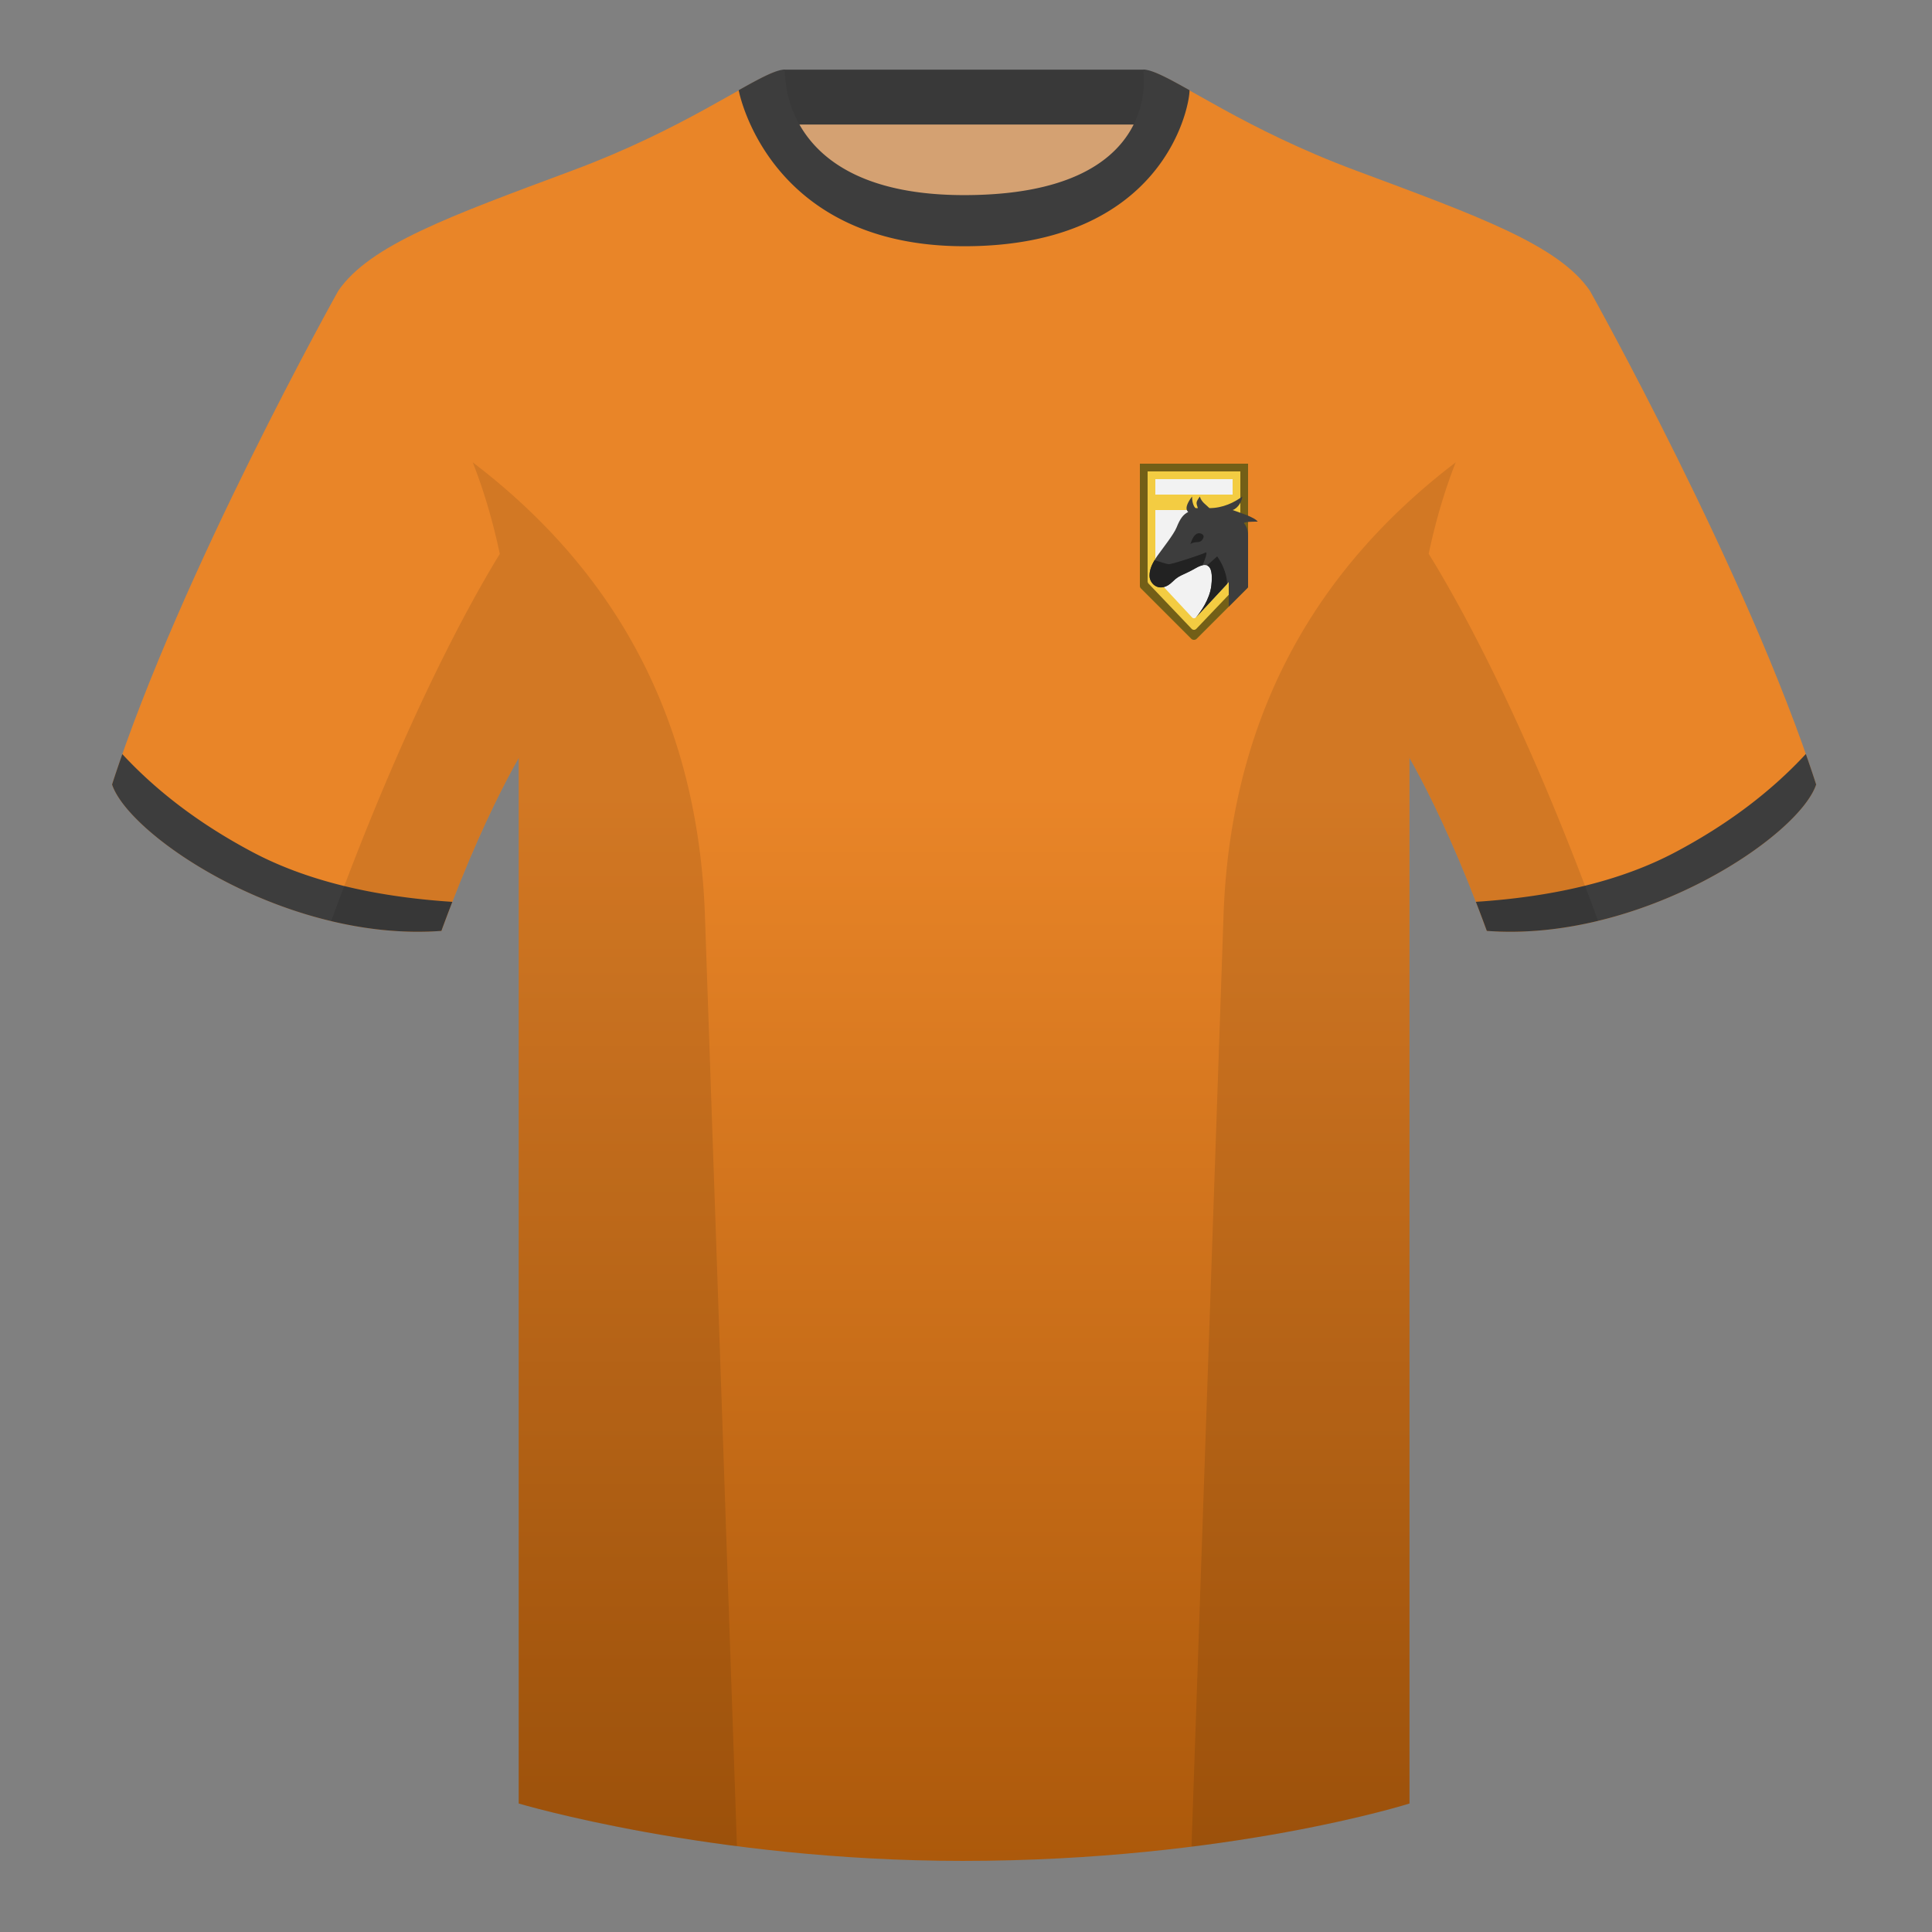 <?xml version="1.0" encoding="UTF-8"?><svg width="500" height="500" viewBox="0 0 500 500" fill="none" xmlns="http://www.w3.org/2000/svg"><rect x="0" y="0" width="500" height="500" fill="#808080" stroke="none"/><path fill-rule="evenodd" clip-rule="evenodd" d="M203.003 109.223h93.644V21.928h-93.644v87.295Z" fill="#D4A172"/><path fill-rule="evenodd" clip-rule="evenodd" d="M202.864 32.228h93.458v-14.2h-93.458v14.2Z" fill="#393939"/><path fill-rule="evenodd" clip-rule="evenodd" d="M87.547 75.258S46.785 148.058 29 203.029c4.445 13.375 45.208 40.861 85.232 37.885 13.34-36.399 24.46-52 24.46-52s2.963-95.085-51.145-113.655Zm323.925 0s40.763 72.8 58.548 127.77c-4.445 13.375-45.208 40.861-85.232 37.885-13.34-36.399-24.46-52-24.46-52s-2.963-95.085 51.144-113.655Z" fill="#E98528"/><path fill-rule="evenodd" clip-rule="evenodd" d="M249.511 57.703c-50.082 0-47.798-39.47-48.743-39.14-7.516 2.618-24.132 14.936-52.438 25.494-31.873 11.886-52.626 19.316-60.783 31.2 11.115 8.915 46.695 28.971 46.695 120.346v271.14s49.657 14.855 114.885 14.855c68.929 0 115.648-14.855 115.648-14.855v-271.14c0-91.375 35.58-111.43 46.699-120.346-8.156-11.885-28.909-19.315-60.782-31.2-28.36-10.576-44.982-22.919-52.478-25.508-.927-.32 4.177 39.154-48.703 39.154Z" fill="url(#a)"/><path fill-rule="evenodd" clip-rule="evenodd" d="M467.353 195.129a337.97 337.97 0 0 1 2.667 7.9c-4.445 13.375-45.208 40.86-85.232 37.885a428.49 428.49 0 0 0-2.835-7.52c20.795-1.358 37.993-5.637 51.594-12.837 13.428-7.109 24.697-15.585 33.806-25.428Zm-435.698.036c9.103 9.828 20.36 18.291 33.772 25.392 13.611 7.205 30.824 11.485 51.639 12.84a420.297 420.297 0 0 0-2.834 7.517c-40.024 2.975-80.787-24.51-85.232-37.885.836-2.585 1.723-5.21 2.655-7.864Zm276.196-171.82c-5.772-3.24-9.728-5.345-12.007-5.345 0 0 5.881 32.495-46.336 32.495-48.52 0-46.335-32.495-46.335-32.495-2.28 0-6.236 2.105-12.003 5.345 0 0 7.369 40.38 58.403 40.38 51.479 0 58.278-35.895 58.278-40.38Z" fill="#3D3D3D"/><path fill-rule="evenodd" clip-rule="evenodd" d="M413.584 238.323c-9.287 2.238-19.064 3.316-28.797 2.592-8.198-22.369-15.558-36.883-20.013-44.748v270.577s-21.102 6.71-55.866 11.111l-.544-.06c1.88-54.795 5.722-166.47 8.276-240.705 2.055-59.755 31.085-95.29 60.099-117.44-2.675 6.781-5.072 14.606-6.999 23.667 7.354 11.852 24.435 42.069 43.83 94.964l.014.042ZM190.717 477.795c-34.248-4.401-56.476-11.051-56.476-11.051V196.172c-4.456 7.867-11.814 22.379-20.01 44.743-9.633.716-19.309-.332-28.51-2.523a1.01 1.01 0 0 1 .02-.097c19.376-52.848 36.305-83.066 43.609-94.944-1.929-9.075-4.328-16.912-7.006-23.701 29.014 22.15 58.043 57.685 60.099 117.44 2.554 74.235 6.395 185.91 8.276 240.705h-.002Z" fill="#000" fill-opacity=".1"/><path d="M295 120h28v31.586a1 1 0 0 1-.293.707l-13 13a1 1 0 0 1-1.414 0l-13-13a1 1 0 0 1-.293-.707V120Z" fill="#AD9026"/><path d="M295 120h28v31.586a1 1 0 0 1-.293.707l-13 13a1 1 0 0 1-1.414 0l-13-13a1 1 0 0 1-.293-.707V120Z" fill="#735F17"/><path d="M297 122h24v28.408a.92.92 0 0 1-.251.636l-11.143 11.693a.83.83 0 0 1-1.212 0l-11.143-11.693a.92.92 0 0 1-.251-.636V122Z" fill="#F3CC42"/><path d="M299 132h20v17.251a.797.797 0 0 1-.209.543l-9.286 9.981a.68.68 0 0 1-1.01 0l-9.286-9.981a.797.797 0 0 1-.209-.543V132Zm0-8h20v4h-20z" fill="#F2F2F2"/><path d="m323 152-5 5v-6.348l-8.5 9.148c1.166-1.334 3.6-4.7 4-8.3.5-4.5-.5-6.5-4-4.5s-4.232 1.732-6 3.5c-3.192 3.192-6 .736-6-1.5 0-1.964.985-3.678 2.155-5.333 1.213-1.715 4.125-5.368 4.845-7.167.962-2.406 1.751-3.353 3-4-.789-.699-.5-2 1-4 0 2 .751 3.051 1 3 0 0 .112.029.5 0-.5-1.5-.5-1.5.5-3 .5 1.5 1.5 2 2.5 3 3.5 0 6.5-1.5 8.5-3 0 1-1 3-2.5 3.5 1.333.5 5.7 1.8 6.5 3-1 0-4 0-3.5.5.4.4 1 1.5 1 3V152Z" fill="#3D3D3D"/><path d="M317.554 151.142c.015-2.941-1.643-5.927-2.554-7.142l-2.625 2.333c1.154.453 1.443 2.304 1.125 5.167-.4 3.6-2.834 6.967-4 8.3l8.054-8.658Zm-6.311-4.862c-.494.101-1.073.337-1.743.72-1.361.778-2.303 1.212-3.051 1.557-1.175.542-1.869.862-2.949 1.943-3.192 3.192-6 .736-6-1.5 0-1.453.539-2.769 1.293-4.026.416.124.841.259 1.252.389 1.051.334 2.006.637 2.455.637 1 0 8.5-2.5 9.5-3 .588-.294-.048 1.553-.757 3.28ZM308 140.792c.333-.333.2-.8 1-2 1.113-1.5 2.5-.5 2.5 0s-.5 1.5-1.5 1.5c-.8 0-1.333.167-2 .5Z" fill="#222"/><defs><linearGradient id="a" x1="249.511" y1="18.547" x2="249.511" y2="481.598" gradientUnits="userSpaceOnUse"><stop offset=".402" stop-color="#E98528"/><stop offset="1" stop-color="#AC590B"/></linearGradient></defs></svg>